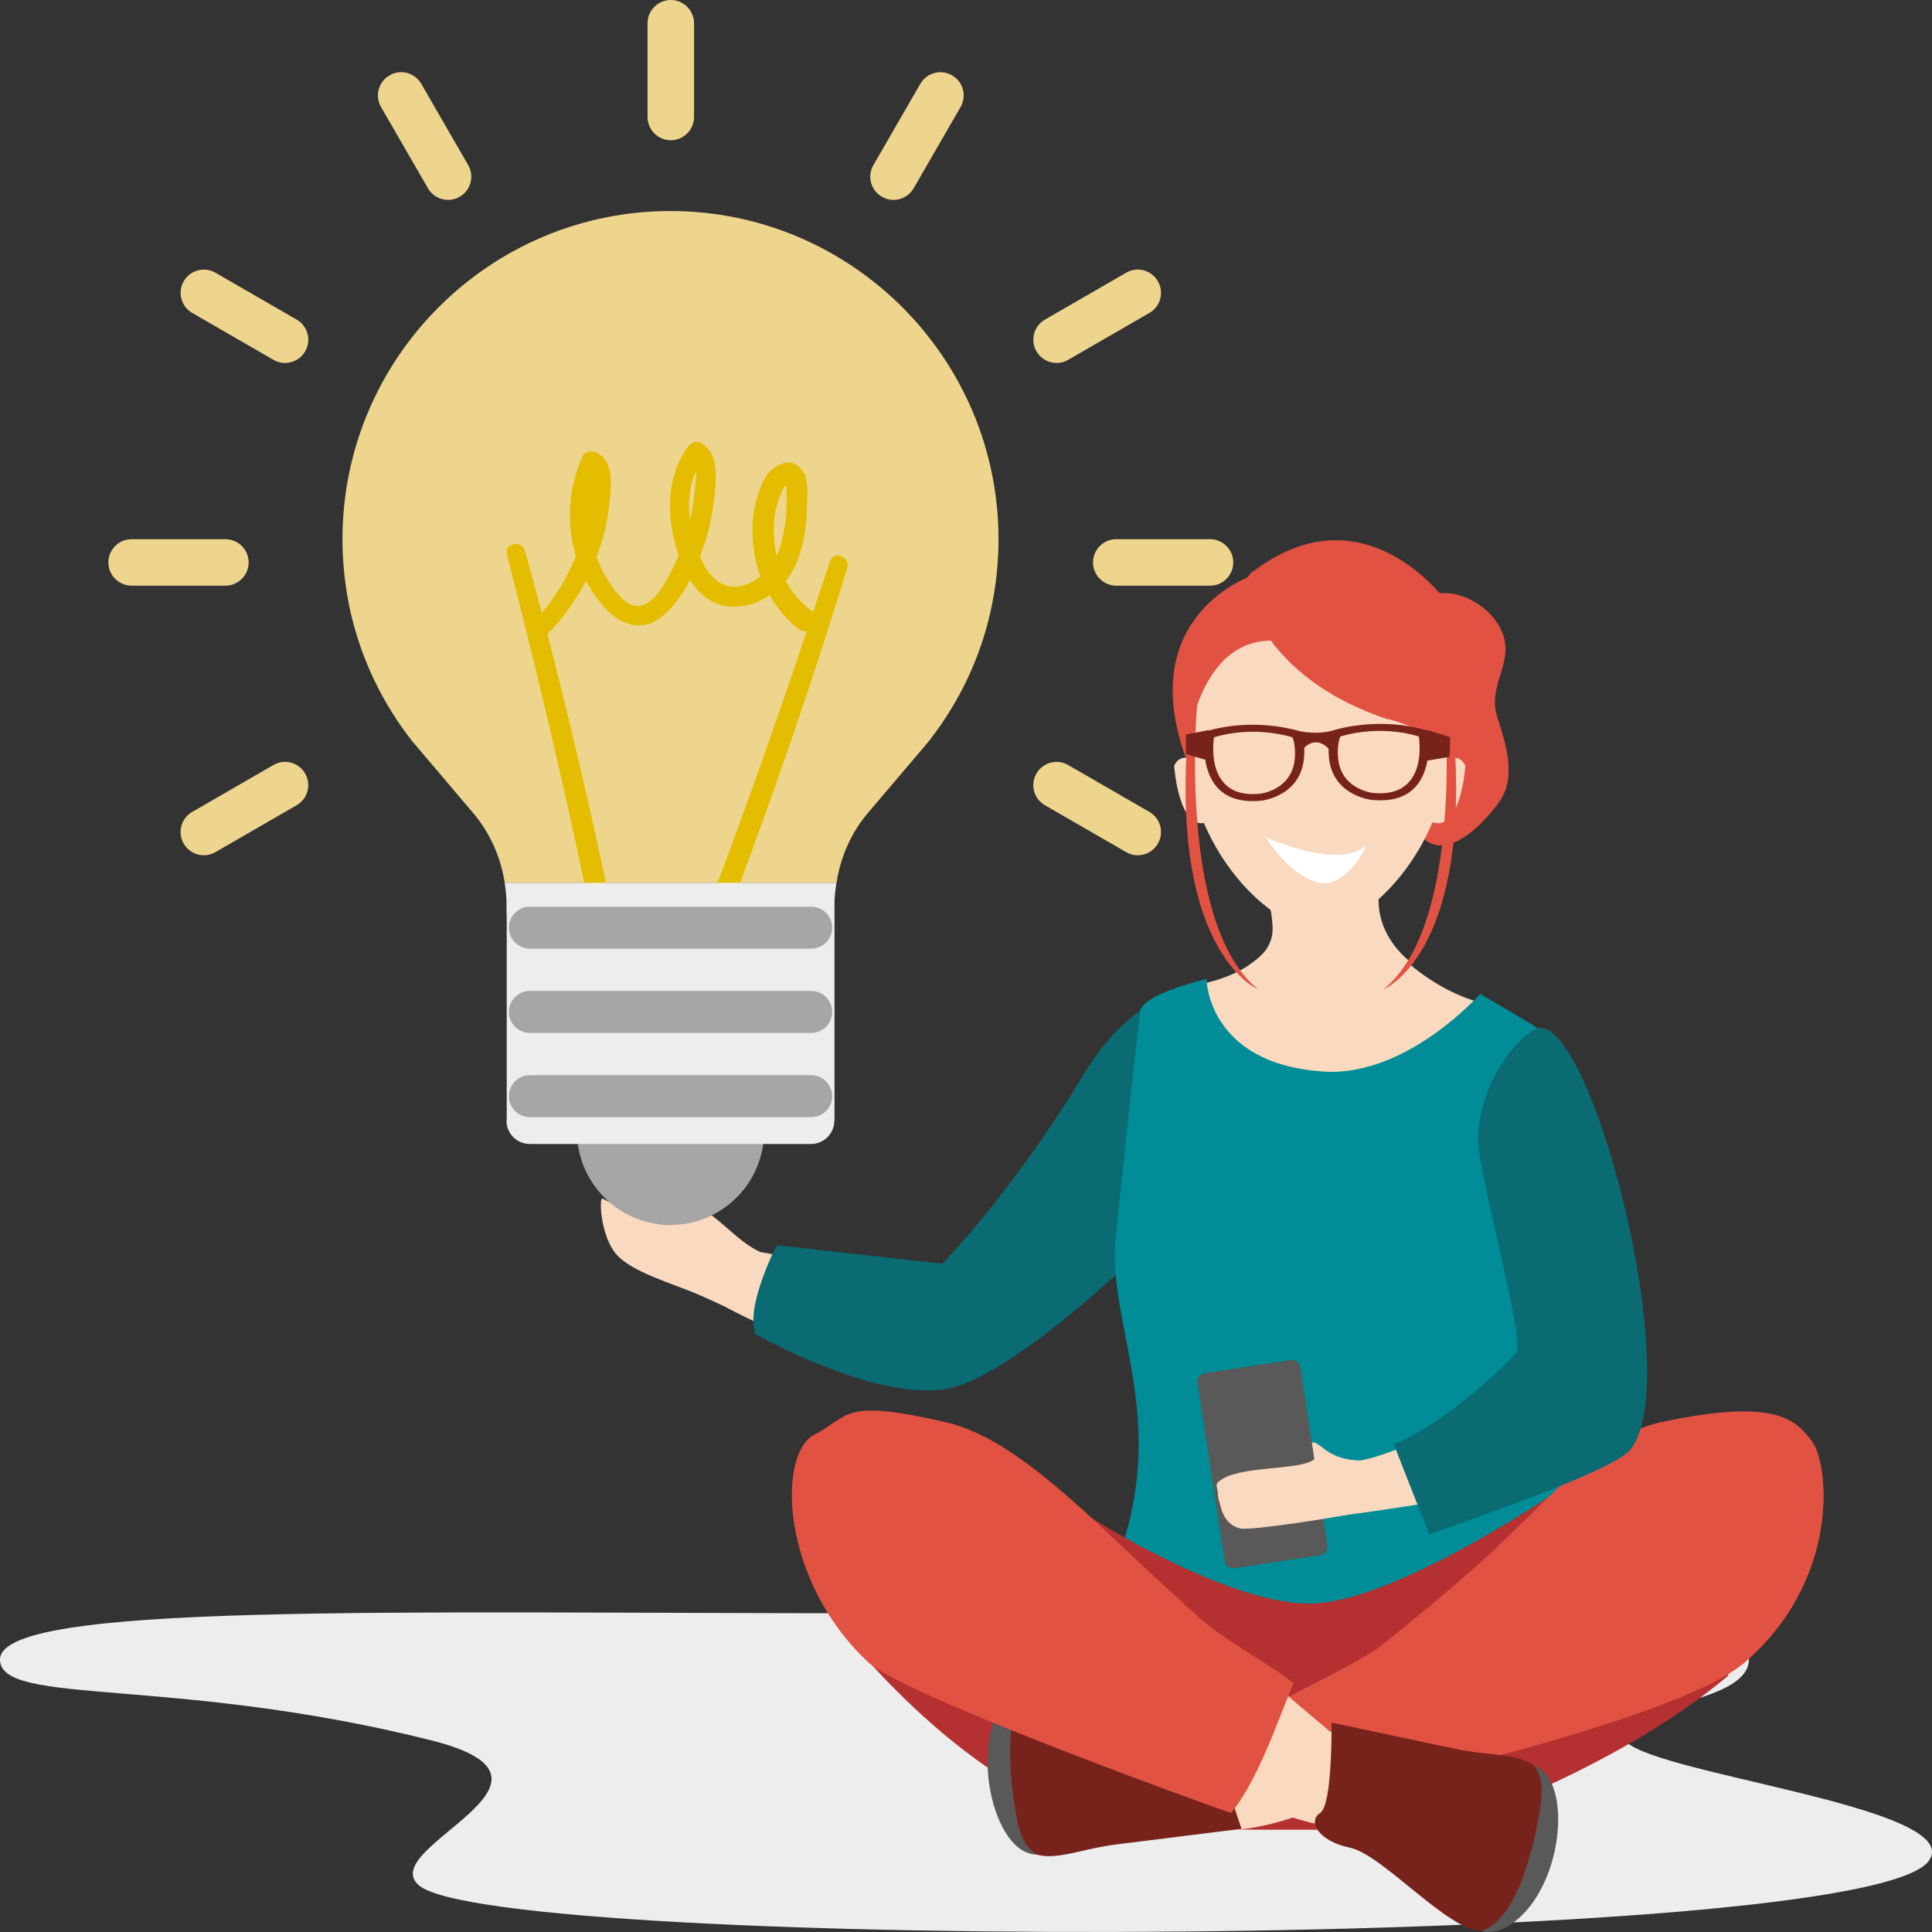 <?xml version="1.0" encoding="UTF-8"?>
<svg id="Illustrationer" xmlns="http://www.w3.org/2000/svg" viewBox="0 0 566.93 566.93">
  <rect x="0" y="0" width="566.93" height="566.93" fill="#333333" stroke="none"/>
  <defs>
    <style>
      .cls-1 {
        fill: #f9d9bf;
      }

      .cls-2 {
        fill: #008d97;
      }

      .cls-3 {
        fill: #eed58e;
      }

      .cls-4, .cls-5 {
        fill: #ededed;
      }

      .cls-6 {
        fill: #fff;
      }

      .cls-7 {
        fill: #e5bd00;
      }

      .cls-8 {
        fill: #b53131;
      }

      .cls-9 {
        fill: #a6a6a6;
      }

      .cls-10 {
        fill: #e15242;
      }

      .cls-11 {
        fill: #0a6b72;
      }

      .cls-12 {
        fill: #595959;
      }

      .cls-13 {
        fill: #78221c;
      }

      .cls-5 {
        opacity: .2;
      }
    </style>
  </defs>
  <path class="cls-4" d="M513.23,486.98c-.38,13.97-41.27,12.92-36.84,23.09,4.42,10.17,100.54,19.85,89.69,35.87-17.88,26.43-419.75,26.75-443.07,7.37-13.36-11.11,50.96-30.73,3.47-42.64C50.96,491.75,0,500.73,0,486.98c0-16.86,114.89-13.58,256.61-13.58s256.82,6.08,256.61,13.58Z"/>
  <path class="cls-1" d="M223.11,367.39c1.83,.32,7.19,1.26,14.14,2.51-2,7.45-3.98,14.9-5.98,22.34-9.47-4.07-16-7.45-17.92-8.47-.04-.02-.04-.06-.07-.08-2.04-.99-4.68-2.2-7.66-3.52-7.86-3.46-20.25-6.78-24.84-12.19-4.59-5.41-5.03-16.66-4.01-16.27,1.02,.38,14.74,7.97,19.3,7.75,4.57-.23,5.54-1.27-.09-4.43-5.63-3.16-6.37-3.79-2.32-3.68,4.05,.11,9.41,.88,15.32,5.38,5,3.81,8.59,8.07,14.13,10.67Z"/>
  <g>
    <path class="cls-3" d="M196.76,61.92c-53.07,0-96.26,43.18-96.26,96.25,0,21.63,7.02,42.06,20.33,59.17l17.98,21.19c4.99,5.87,8.14,13.01,9.3,20.55h97.36c1.14-7.53,4.24-14.68,9.23-20.55l17.3-20.34,.73-.91c13.26-17.04,20.27-37.47,20.27-59.1,0-53.07-43.18-96.25-96.25-96.25Z"/>
    <path class="cls-7" d="M243.56,164.71c-1.64,4.99-3.31,9.97-4.97,14.95-.18-.18-.37-.36-.6-.53-3.15-2.3-5.6-5.32-7.38-8.72,3.56-4.39,5.12-10.29,5.77-15.78,.4-3.35,.51-6.72,.56-10.09,.05-3.25-.38-6.02-3.13-8.04-2.46-1.81-5.74-.18-7.62,1.58-2.17,2.02-3.23,5.33-4.07,8.09-1.7,5.57-1.66,11.53-.6,17.21,.37,1.98,.93,3.92,1.64,5.8-1.39,1.09-2.97,1.95-4.71,2.51-5.36,1.71-9.42-1.37-11.9-5.94-.41-.75-.79-1.55-1.16-2.37,.42-1.13,.82-2.26,1.2-3.37,1.82-5.43,2.83-11.11,3.28-16.8,.38-4.72,.51-10.36-4.03-13.16-1.46-.9-3.1-.22-4.02,1.05-6.64,9.21-6.26,21.42-2.66,31.86-1.16,2.78-2.52,5.47-4.04,8.07-1.66,2.87-4.84,7.29-8.69,6.73-3.59-.52-6.46-5.03-8.24-7.81-1.31-2.04-2.33-4.22-3.14-6.49,.46-1.2,.88-2.41,1.27-3.64,1.53-4.82,2.39-9.85,2.79-14.89,.33-4.21,.47-10.11-4.13-12.13-1.34-.59-3.31-.52-4.02,1.05-4.04,8.99-4.81,18.84-2.26,28.37,.09,.32,.19,.64,.28,.96-2.38,6.05-5.86,11.69-10.01,16.69-1.6-6.07-3.21-12.14-4.89-18.19-.93-3.33-6.19-2.38-5.32,1.01,8.32,32.43,16.09,65.02,23,97.78,.83,3.92,6.94,2.75,6.1-1.16-5.22-24.53-10.92-48.94-17.22-73.21,4.55-4.67,8.34-9.95,11.31-15.7,.89,1.66,1.88,3.27,2.98,4.78,3,4.16,6.77,8.05,12.17,8.35,5.05,.27,9.15-3.97,11.88-7.66,1.31-1.77,2.46-3.7,3.48-5.71,2.47,3.94,6.04,7.06,10.89,7.74,4.47,.63,8.8-.76,12.46-3.21,2.15,3.65,4.92,6.94,8.15,9.64,.94,.79,1.91,1.01,2.78,.88-8.38,24.91-17.11,49.7-26.36,74.3-1.41,3.75,4.37,6.05,5.77,2.3,11.75-31.38,22.66-63.05,32.44-95.1,1.01-3.31-3.94-5.34-5.03-2.01Zm-39.81-19.8c-.24,2.6-.69,5.18-1.29,7.72-.61-5.01-.2-10.14,1.76-14.39,.21,2.35-.34,5.25-.47,6.67Zm24.17,18.23c-.78-3.33-1.05-6.78-.8-10.13,.19-2.44,.83-4.84,1.64-7.14,.37-1.04,.84-2.02,1.43-2.95,.05-.07,.25-.34,.46-.57,.03,.16,.1,.38,.11,.71,.31,5.95-.18,12.37-2.03,18.04-.23,.7-.51,1.39-.82,2.05Z"/>
    <path class="cls-9" d="M196.76,359.45c-15.14,0-27.46-12.32-27.46-27.46,0-3.76,3.06-6.82,6.82-6.82s6.82,3.06,6.82,6.82c0,7.62,5.45-19.3,13.07-19.3s14.56,26.92,14.56,19.3c0-3.76,3.06-6.82,6.82-6.82s6.82,3.06,6.82,6.82c0,15.14-12.31,27.46-27.45,27.46Z"/>
    <g>
      <path class="cls-3" d="M66.14,171.86h-27.52c-3.76,0-6.82-3.06-6.82-6.82s3.06-6.82,6.82-6.82h27.52c3.76,0,6.82,3.06,6.82,6.82s-3.06,6.82-6.82,6.82Z"/>
      <path class="cls-3" d="M355.07,171.86h-27.51c-3.76,0-6.82-3.06-6.82-6.82s3.06-6.82,6.82-6.82h27.51c3.76,0,6.82,3.06,6.82,6.82s-3.06,6.82-6.82,6.82Z"/>
      <path class="cls-3" d="M196.84,41.15c-3.76,0-6.82-3.06-6.82-6.82V6.82c0-3.76,3.06-6.82,6.82-6.82s6.82,3.06,6.82,6.82v27.51c0,3.76-3.06,6.82-6.82,6.82Z"/>
      <path class="cls-3" d="M59.82,250.97c-2.35,0-4.65-1.22-5.91-3.41-1.89-3.26-.77-7.43,2.49-9.31l23.83-13.76c3.25-1.9,7.42-.78,9.31,2.49,1.89,3.26,.77,7.43-2.49,9.31l-23.83,13.76c-1.07,.62-2.24,.92-3.4,.92Z"/>
      <path class="cls-3" d="M310.05,106.51c-2.35,0-4.65-1.22-5.91-3.41-1.89-3.26-.77-7.43,2.49-9.31l23.83-13.76c3.25-1.9,7.42-.78,9.31,2.49,1.89,3.26,.77,7.43-2.49,9.31l-23.83,13.76c-1.07,.62-2.24,.92-3.4,.92Z"/>
      <path class="cls-3" d="M131.49,58.66c-2.35,0-4.65-1.22-5.91-3.41l-13.76-23.83c-1.89-3.26-.77-7.43,2.49-9.31,3.25-1.91,7.42-.78,9.31,2.49l13.76,23.83c1.89,3.26,.77,7.43-2.49,9.31-1.07,.62-2.24,.92-3.4,.92Z"/>
      <path class="cls-3" d="M262.19,58.66c-1.16,0-2.33-.29-3.4-.92-3.27-1.88-4.38-6.05-2.49-9.31l13.76-23.83c1.89-3.26,6.06-4.38,9.31-2.49,3.27,1.88,4.38,6.05,2.49,9.31l-13.76,23.83c-1.26,2.19-3.55,3.41-5.91,3.41Z"/>
      <path class="cls-3" d="M83.64,106.51c-1.16,0-2.33-.29-3.4-.92l-23.83-13.76c-3.27-1.88-4.38-6.05-2.49-9.31,1.89-3.26,6.06-4.38,9.31-2.49l23.83,13.76c3.27,1.88,4.38,6.05,2.49,9.31-1.26,2.19-3.55,3.41-5.91,3.41Z"/>
      <path class="cls-3" d="M333.86,250.97c-1.16,0-2.33-.29-3.4-.92l-23.83-13.76c-3.27-1.88-4.38-6.05-2.49-9.31s6.06-4.38,9.31-2.49l23.83,13.76c3.27,1.88,4.38,6.05,2.49,9.31-1.26,2.19-3.55,3.41-5.91,3.41Z"/>
    </g>
    <path class="cls-4" d="M148.63,265.31v2.93c0,.11,.06,.2,.06,.31v60.01c0,.11-.06,.2-.06,.31,0,3.76,3.06,6.82,6.82,6.82h82.55c3.76,0,6.81-3.05,6.82-6.81h.06v-64.2c.03-1.89,.29-3.76,.57-5.61h-97.36c.32,2.06,.55,4.13,.55,6.24Z"/>
    <g>
      <path class="cls-9" d="M238.04,278.38h-82.55c-3.4,0-6.16-2.76-6.16-6.16s2.76-6.16,6.16-6.16h82.55c3.4,0,6.16,2.76,6.16,6.16s-2.76,6.16-6.16,6.16Z"/>
      <path class="cls-9" d="M238.04,303.1h-82.55c-3.4,0-6.16-2.76-6.16-6.16s2.76-6.16,6.16-6.16h82.55c3.4,0,6.16,2.76,6.16,6.16s-2.76,6.16-6.16,6.16Z"/>
      <path class="cls-9" d="M238.04,327.82h-82.55c-3.4,0-6.16-2.76-6.16-6.16s2.76-6.16,6.16-6.16h82.55c3.4,0,6.16,2.76,6.16,6.16s-2.76,6.16-6.16,6.16Z"/>
    </g>
  </g>
  <path class="cls-11" d="M353.79,296.52l-.57-7.44c-10.84,1.74-23.78,7.06-35.8,27.05-20.11,33.44-40.9,54.68-40.9,54.68l-48.58-5.42s-9.24,17.73-6.3,26.09c0,0,38.84,22.03,59.4,15.26,20.56-6.78,54.23-39.99,54.23-39.99,28.54-23.89,18.52-70.23,18.52-70.23Z"/>
  <path class="cls-1" d="M350.25,289.08s13.28-1.39,21.01-9.91c7.73-8.52,36.68,2.18,36.68,2.18l3.37-.59s9.32,9.71,23.2,13.48c13.88,3.77,.2,47.58-14.27,44.81-14.47-2.78-54.32,4.76-57.1-8.72-2.78-13.48-12.89-41.24-12.89-41.24Z"/>
  <path class="cls-1" d="M371.16,289.49s0,.01,0,.02c.26,.75,.53,1.53,.81,2.36,14.62,2.85,28.95,.54,38.4-1.65,.34-.7,3.19-7.33,3.51-7.93-11.43-9.37-9.17-20.35-9.17-20.35h-33.16s1.59,4.13,1.88,9.91c.38,7.71-6.51,10.73-7.06,11.5,.47,1.03,3.75,3.29,4.29,4.75,.16,.45,.33,.9,.5,1.38Z"/>
  <path class="cls-2" d="M337,491.09c11.15,3.01,22.73,4.27,34.25,4.75,11.84,.5,23.72,.21,35.42-1.88,12.61-2.25,24.97-6.42,35.86-13.24,7.67-4.8,14.37-10.91,19.79-18.05-5.67-43.44-10.58-80.66-11.11-83.71-2.38-13.7-7.73-44.14-6.29-53.9,.97-6.53,6.48-23.23,6.29-23.36-2.7-1.77-16.86-10.04-16.86-10.04,0,0-21.48,24.34-45.82,22.79-34.3-2.18-34.5-27.16-34.5-27.16,0,0-17.66,4.05-19.43,9.12-.03,.1-2.8,23.85-7.19,66.65-3.13,30.48,23.35,62.51-11.45,118.73,6.23,4.49,13.75,7.32,21.05,9.3Z"/>
  <path class="cls-5" d="M336.61,376.39c-.47,.35-.74,.57-.74,.57,0,0,.27-.21,.74-.57Z"/>
  <path class="cls-4" d="M370.66,288.12c.17,.45,.33,.91,.51,1.4,0,0,0-.01,0-.02-.17-.48-.33-.93-.5-1.38Z"/>
  <path class="cls-8" d="M507.29,491.6c-34.77,29.14-84.62,44.99-84.62,44.99,0,0-40.13,.77-85.63,0-44.2-.74-87.42-55.21-87.42-55.21,0,0,36.85-.49,46.96-9.09,7.04-6,15.55-15.97,23.82-26.8,1.89,1.2,41.84,26.26,65.5,25.03,24.05-1.25,67.87-30.85,68.56-31.31,7.97,9.38,18.27,21.14,24.9,27.37,2.92,2.73,27.93,25.03,27.93,25.03Z"/>
  <path class="cls-1" d="M386.07,497.6c-11.95,8.69-18.27,12.39-18.27,12.39-2.27,1.42-3.93,2.26-4.63,2.18,0,0-18.25,1.82-31.86-7.95-13.62-9.78-33.73-8.8-38.91-5.41,0,0-3.86,30.08,11.42,35.67,15.28,5.58,26.92-1.63,37.23,.19,10.31,1.82,19.42,5.28,40.23-1.96,4.71-1.64,9.32-3.2,13.64-4.64-4.69-9.6-7.93-19.86-8.84-30.47Z"/>
  <g>
    <path class="cls-13" d="M364.33,536.64s-22.08,2.76-37.1,4.64c-15.02,1.87-26.15,9.77-31.48-7.76-5.33-17.52-2.41-37.21,7.08-40.29,9.49-3.08,34.66,11.69,44.38,10.48,9.71-1.22,14.33,3.4,11.61,6.77-2.72,3.37,5.51,26.16,5.51,26.16Z"/>
    <path class="cls-12" d="M304.09,544.17c-3.97-2.61-5.08-6.98-5.93-11.81-1.86-10.3-4.17-33.07,4.66-39.13-2.68,.07-5.17,1.83-6.93,3.83-12.2,14.61-4.33,47.09,8.2,47.11Z"/>
  </g>
  <path class="cls-10" d="M420.91,174.29c8.18-1.69,18.22,4.64,20.45,12.9,2.16,8.01-4.79,14.43-2.03,23.11,2.38,7.47,5.78,17.45,.82,24.7-3.85,5.63-14.15,16.84-21.4,11.85-1.93-1.33-3.14-5.19-4.27-7.11-2.39-4.01-5.59-8.29-7.14-12.65-2.12-5.96-1.83-14.99,1.88-20,4.92-6.65,10.18-7.74,8.87-16.11-.86-5.54-1.23-11.12,2.3-15.61"/>
  <path class="cls-1" d="M425.94,213.21c0-29.05-17.41-45.75-38.93-45.89-.06,0-.13,0-.19,0h-.08c-.06,0-.13,0-.19,0-21.53,.14-38.93,16.84-38.93,45.89,0,37.68,27.13,59.66,39.12,59.75h0s.03,0,.03,0c.02,0,.04,0,.05,0h0c11.99-.1,39.12-22.08,39.12-59.76Z"/>
  <g>
    <path class="cls-1" d="M422.08,223.96l-2.24,17.12c8.79,3.87,10.16-16.28,10.16-16.28-2.03-5.02-7.92-.84-7.92-.84Z"/>
    <path class="cls-1" d="M344.55,224.8s1.38,20.15,10.16,16.28l-2.24-17.12s-5.89-4.18-7.93,.84Z"/>
  </g>
  <path class="cls-10" d="M368.25,179.67s6.68,20.42,38.27,31.17c0,0,15.46,2.99,18.69,12.92,0,0,9.64-30.94-.28-46.65,0,0-23.91-34.21-56.68-9.79,0,0-6.01,2.32,0,12.35Z"/>
  <path class="cls-10" d="M367.85,168.74s-35.11,11.26-19.91,53.59c0,0,2.28-34.1,24.99-34.35l-5.09-19.24Z"/>
  <path class="cls-10" d="M351.27,206.99s-5.74,64.19,17.91,83.33c0,0-27.86-11.31-19.84-83.33h1.93Z"/>
  <path class="cls-10" d="M423.91,206.99s5.74,64.19-17.91,83.33c0,0,27.86-11.31,19.84-83.33h-1.93Z"/>
  <path class="cls-13" d="M425.55,216.31l-6.7-2.1v.18c-14.92-4.46-28.09,.07-28.09,.07,0,0,0,.01,0,.02-3.85,.9-7.37,.48-9.46,.05-.43-.13-1.1-.32-1.99-.52h0s0,0,0,0c-4.41-1.04-14.04-2.57-24.68,.37v-.13s-6.62,1.28-6.62,1.28v5.78l5.65,1.6c.96,6.14,4.59,13.27,16.53,12.03,0,0,12.1-1.26,12.52-13.51,0,0,.07-.84,.01-2.03,3.28-3.1,6.05-.88,7.15,.33-.01,.88,.03,1.47,.03,1.47,.42,12.26,12.52,13.51,12.52,13.51,11.61,1.21,15.37-5.51,16.44-11.53l6.52-1.08,.16-5.78Zm-45.56,5.56c-.35,10.01-10.23,11.04-10.23,11.04-16.69,1.74-13.51-16.56-13.51-16.56,12.22-3.68,23.04,.03,23.04,.03,.94,2.34,.7,5.49,.7,5.49Zm22.84,10.8s-9.88-1.03-10.23-11.04c0,0-.24-3.16,.7-5.49,0,0,10.81-3.72,23.04-.03,0,0,3.18,18.3-13.51,16.56Z"/>
  <path class="cls-6" d="M371.46,245.67s20.92,9.79,29.44,2.48c.69-.59-6.24,13.78-14.97,10.61-8.72-3.17-14.47-13.08-14.47-13.08Z"/>
  <path class="cls-10" d="M531.8,423.08c-5.06-7.03-11.63-12.7-44.33-5.76-19.19,4.07-35.8,26.16-55.06,42.96-10.1,8.81-19.11,16.27-26.96,22.53-6.15,4.9-26.6,14.14-31.3,17.61,.61,11.08,7.65,19.85,12.57,29.8,7.84-2.58,45.51-13.03,53.81-15.26,29.58-7.97,60.96-18.05,71.55-27.21,27.79-24.04,24.79-57.63,19.72-64.67Z"/>
  <path class="cls-1" d="M397.03,510.56c-1.83-.38-2.81-.76-2.81-.76-.72,.07-2.42-.77-4.74-2.22l.07-.13s-6.08-4.98-16.14-13.7c-4.84,11.28-11.11,21.8-18.72,31.3,6.13,2.01,13.1,4.35,20.3,6.87,9.4,3.29,16.39,4.64,22.18,4.96,1.35-8.61,.94-17.61-.14-26.32Z"/>
  <g>
    <path class="cls-13" d="M390.72,505.49s21.77,4.61,36.58,7.74c14.81,3.14,27.9-.69,27.22,17.62-.69,18.3-9.88,35.96-19.85,35.76-9.97-.19-28.93-22.38-38.52-24.41-9.58-2.02-12.43-7.9-8.76-10.19,3.67-2.3,3.34-26.52,3.34-26.52Z"/>
    <path class="cls-12" d="M450.11,518.05c2.9,3.76,2.52,8.25,1.75,13.1-1.6,10.34-6.87,32.62-17.19,35.46,2.55,.81,5.48-.04,7.81-1.36,16.3-9.82,19.48-43.09,7.64-47.2Z"/>
  </g>
  <path class="cls-10" d="M361.23,532.02c7.99-9.79,13.38-26.29,18.31-38.06-5.4-4.7-20.45-12.76-27.53-19.16-6.39-5.78-13.37-12.19-20.72-19.12-17.73-16.7-36.06-34.29-53.8-38.36-30.24-6.94-27.75-2.05-38.6,3.72-10.85,5.78-9.85,42.66,15.85,66.7,10.62,9.93,101.62,42.68,106.5,44.27Z"/>
  <g>
    <path class="cls-1" d="M398.32,428.55c-9.29-.54-10.58-5.47-13.28-5.29-.03,0-2.04,.12-2.07,.13l4.57,22.12c9.37-1.09,19.46-2.61,28.45-4l-6.33-16.09c-5.16,1.89-9.57,3.25-11.34,3.15Z"/>
    <path class="cls-11" d="M451.19,301.71c-6.77,3.07-17.08,16.52-17.48,32.38-.22,8.83,13.77,59.15,11.32,62.66-1.18,1.69-19.77,20.54-36,27.05l.63,1.61,6.33,16.09,3.45,8.76c6.38-2.52,53.83-18.22,59.08-24.98,16-20.6-11.5-127.28-27.33-123.58Z"/>
  </g>
  <path class="cls-12" d="M389.54,453.46l-7.96-52.23c-.21-1.38-1.5-2.33-2.88-2.12l-25.18,3.84c-1.38,.21-2.33,1.5-2.12,2.88l7.96,52.23c.21,1.38,1.5,2.33,2.88,2.12l25.18-3.84c1.38-.21,2.33-1.5,2.12-2.88Zm-11.78-24.16s.09,0,.13,0c-.05,0-.09,0-.13,0Zm.54,.02"/>
  <path class="cls-1" d="M357.39,438.76c0,.77,.59,2.43,.84,3.46,.31,1.29,.87,2.67,1.79,3.82,.92,1.15,2.2,2.08,3.97,2.48,3.12,.71,29.5-3.53,32.27-4.2l-10.56-16.13c-4.45,3.51-21.94,1.65-27.9,6.42-1.55,1.24-.39,1.72-.4,4.16Z"/>
</svg>